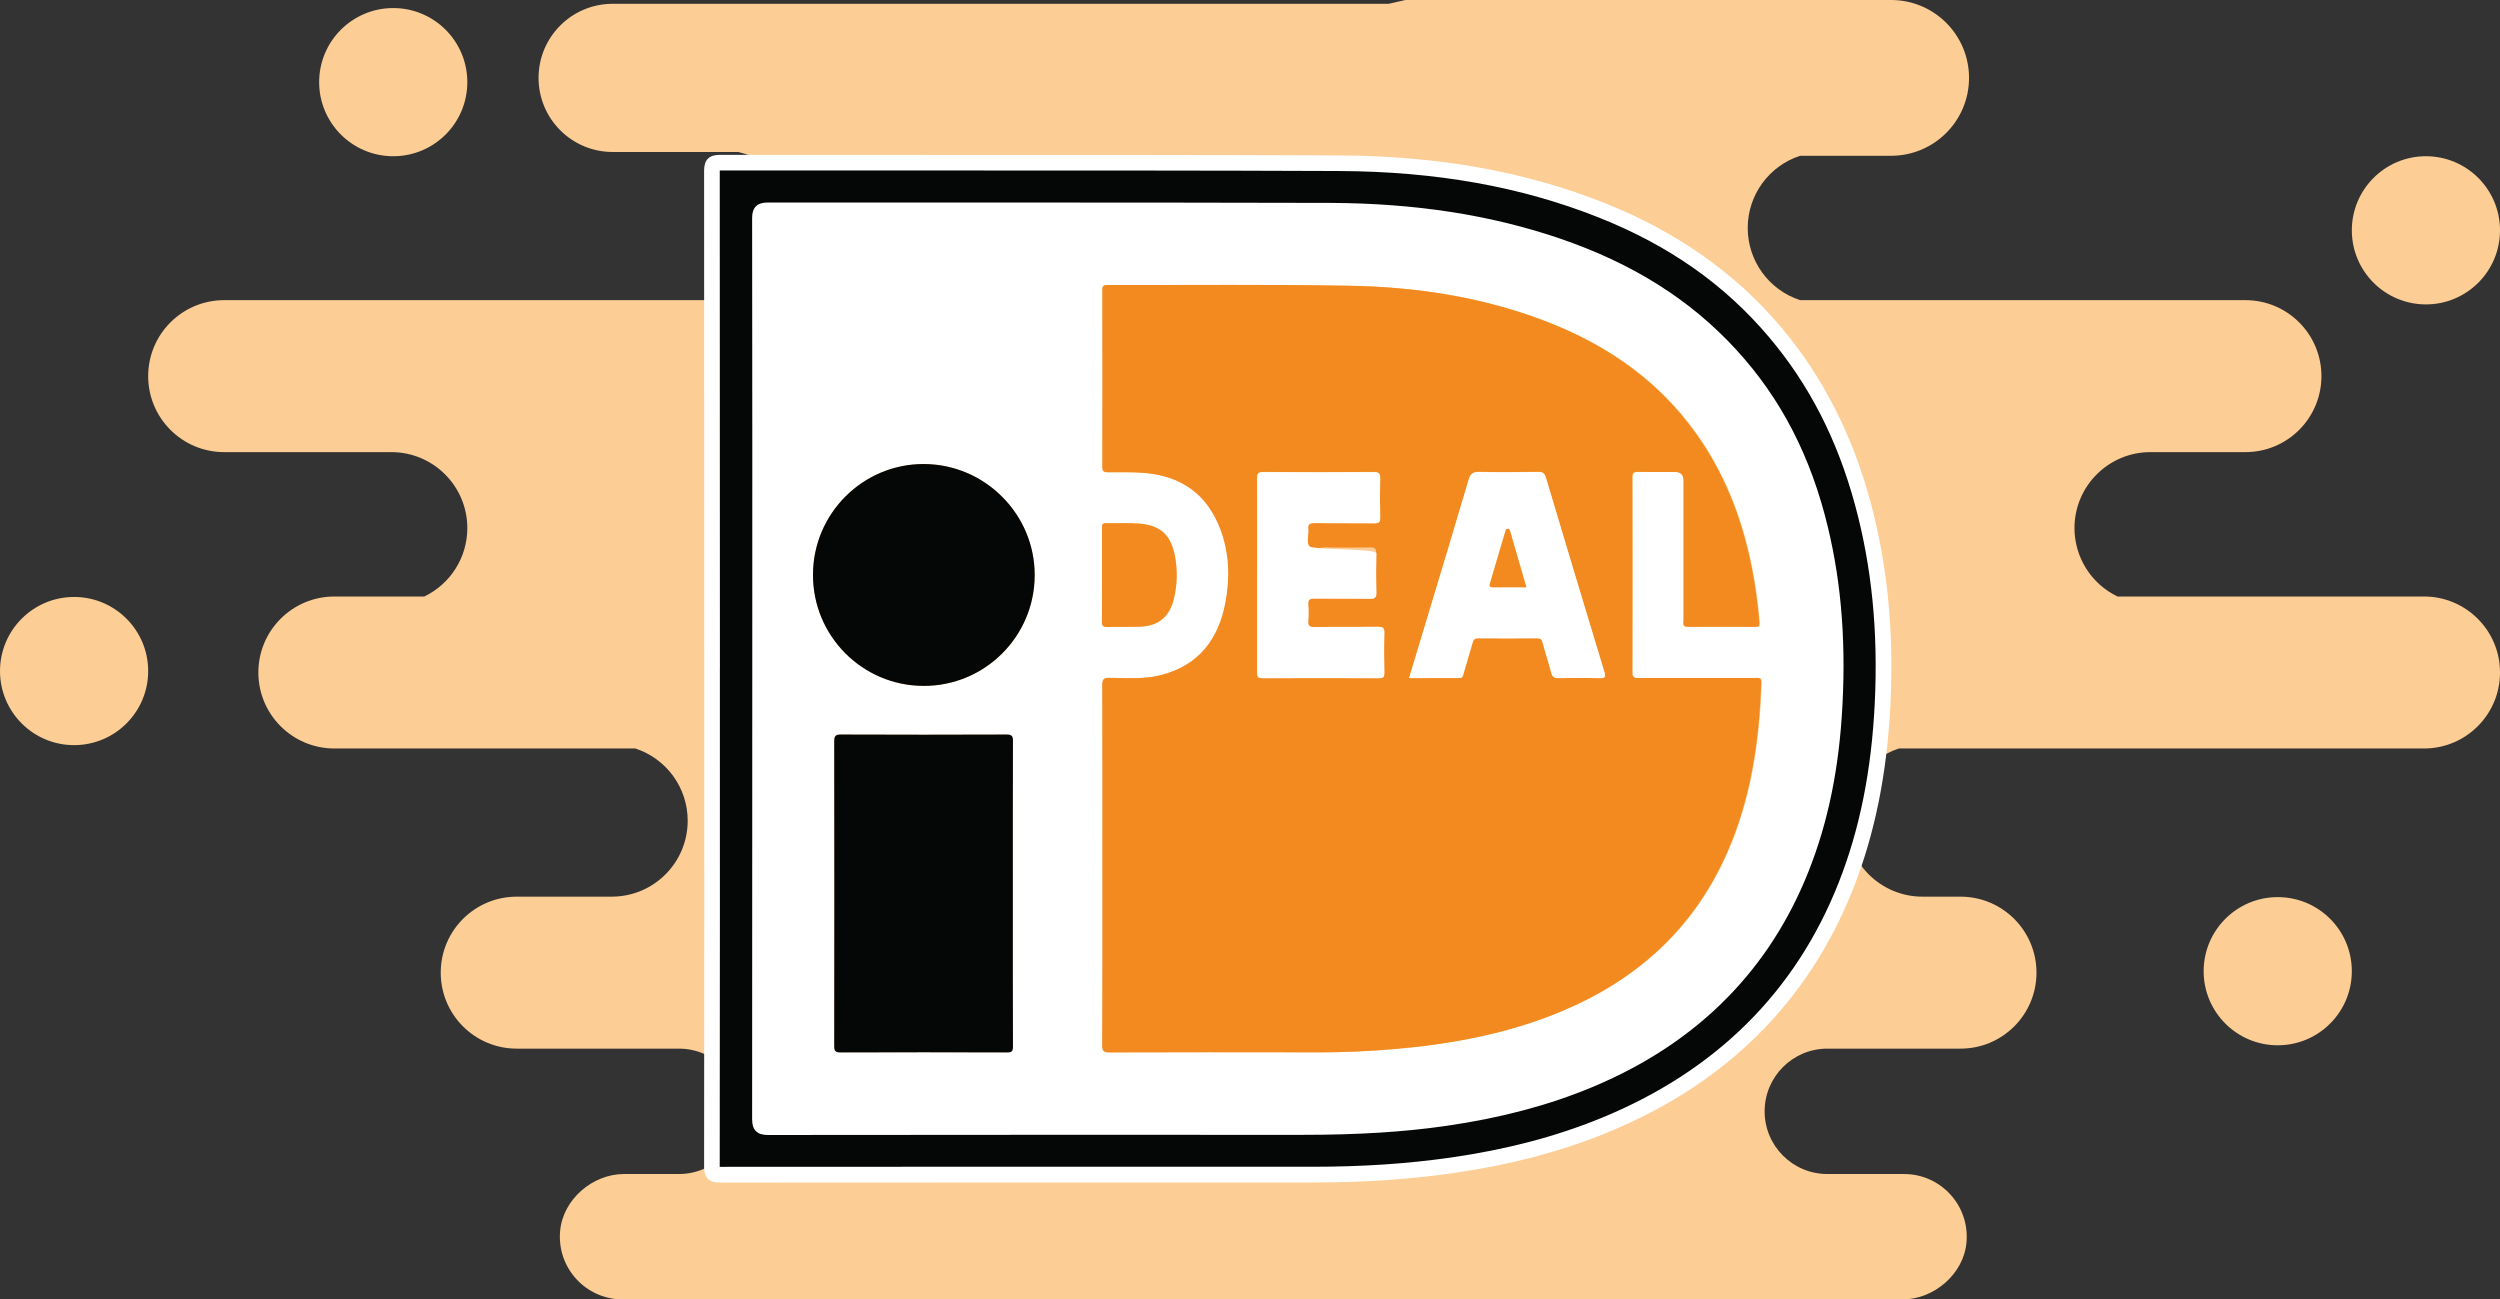 <svg xmlns="http://www.w3.org/2000/svg" id="Laag_2" viewBox="0 0 658 342"><rect x="0" y="0" width="658" height="342" fill="#333333" stroke="none"/><defs><style>.cls-1{fill:#fccd94;}.cls-1,.cls-2,.cls-3,.cls-4{stroke-width:0px;}.cls-2{fill:#fff;}.cls-3{fill:#f28a1f;}.cls-4{fill:#050606;}</style></defs><g id="Laag_1-2"><g id="Laag_2-2"><g id="Laag_1-2"><path class="cls-1" d="m638,157h-80.67c-6.92-3.33-11.32-10.32-11.33-18h0c0-11.05,8.95-20,20-20h25c11.05,0,20-8.95,20-20h0c0-11.05-8.95-20-20-20h-117.22c-8.22-2.69-13.78-10.35-13.78-19h0c0-8.65,5.56-16.31,13.78-19h23.97c11.32,0,20.5-9.18,20.5-20.5h0c0-11.32-9.18-20.5-20.5-20.5h-127.85l-4.4,1h-204.25c-10.77,0-19.5,8.73-19.5,19.5h0c0,10.77,8.73,19.5,19.5,19.5h33.05c9.24,2.08,15.8,10.29,15.8,19.75h0c0,8.76-5.63,16.52-13.96,19.25H59c-11.05,0-20,8.95-20,20h0c0,11.05,8.95,20,20,20h44c11.05,0,20,8.95,20,20h0c0,7.68-4.41,14.67-11.33,18h-23.67c-11.05,0-20,8.95-20,20h0c0,11.05,8.95,20,20,20h79.22c8.22,2.69,13.78,10.35,13.78,19h0c0,11.05-8.95,20-20,20h-25c-11.05,0-20,8.95-20,20h0c0,11.05,8.95,20,20,20h42.7c9.11,0,16.5,7.39,16.5,16.5h0c0,9.1-7.38,16.49-16.48,16.5h-14.48c-8.31,0-16.1,6.73-16.82,15.01-.86,9.78,6.83,17.99,16.43,17.99h336.91c8.31,0,16.1-6.73,16.82-15.01.86-9.78-6.83-17.99-16.43-17.99h-20.22c-9.1-.01-16.48-7.4-16.48-16.5h0c0-9.11,7.39-16.5,16.5-16.5.02,0,.03,0,.05,0h35c11.05,0,20-8.95,20-20h0c0-11.05-8.95-20-20-20h-10c-11.05,0-20-8.95-20-20h0c0-8.65,5.56-16.31,13.78-19h138.22c11.05,0,20-8.95,20-20h0c0-11.05-8.95-20-20-20Zm-367.76-76.63c-.34-.13-.67-.26-1-.37h1.44l-.44.37Zm62.26,228.63h-.33.66-.33Z"></path><circle class="cls-1" cx="103.5" cy="21.62" r="19.5"></circle><circle class="cls-1" cx="638.5" cy="60.62" r="19.5"></circle><circle class="cls-1" cx="599.5" cy="255.62" r="19.5"></circle><circle class="cls-1" cx="19.5" cy="176.62" r="19.5"></circle></g></g><path class="cls-4" d="m187.42,175.91c0-43.67-.01-87.35-.04-131.02,0-1.65.37-2.07,2.04-2.07,54.33.06,108.66-.08,163,.15,23.71.1,46.96,3.57,69.16,12.39,17.77,7.05,33.25,17.4,45.64,32.1,11.13,13.18,18.51,28.29,23.01,44.85,4.7,17.31,6.15,34.94,5.28,52.83-.8,16.47-3.56,32.52-9.63,47.91-12,30.45-33.85,51-63.88,63.24-12.87,5.24-26.28,8.49-40.02,10.46-12.1,1.73-24.28,2.42-36.5,2.42-52.03-.02-104.06,0-156.08.03-1.73,0-2.01-.47-2.01-2.07.05-43.74.06-87.48.04-131.21Zm12.65.13c0,39.52-.01,79.04-.04,118.56,0,1.66.38,2.07,2.06,2.07,46.89-.05,93.79-.06,140.69-.04,12.56,0,25.09-.53,37.54-2.33,13.06-1.89,25.78-4.99,37.98-10.07,25.24-10.52,44-27.78,54.8-53.18,5.77-13.56,8.61-27.8,9.61-42.45,1.12-16.58.35-33.01-3.54-49.21-4.13-17.29-11.63-32.85-23.72-46.01-12.59-13.7-28.14-22.73-45.6-28.68-19.41-6.61-39.51-9.17-59.89-9.24-49.31-.16-98.63-.05-147.95-.1-1.57,0-1.96.38-1.96,1.96.05,39.57.06,79.14.04,118.72Z"></path><path class="cls-2" d="m189.39,311.25c-3.65,0-4.07-2.36-4.07-4.13.05-43.44.06-87.58.04-131.21h0c0-43.68-.01-87.35-.04-131.02,0-2.82,1.3-4.13,4.1-4.13,19.17.02,38.33.02,57.5.01,34.58,0,70.34-.01,105.51.14,26.1.11,48.97,4.21,69.91,12.53,18.85,7.48,34.48,18.48,46.46,32.69,10.79,12.77,18.67,28.12,23.42,45.64,4.53,16.7,6.29,34.19,5.35,53.47-.88,18.23-4.08,34.12-9.77,48.57-11.8,29.96-33.68,51.62-65.02,64.39-12.2,4.97-25.45,8.43-40.5,10.59-11.5,1.64-23.53,2.44-36.79,2.44-51.25-.02-103.76,0-156.08.03Zm.08-135.35c.02,43.63.01,87.78-.04,131.21h0c52.31-.03,104.81-.04,156.04-.02,13.06,0,24.9-.79,36.21-2.4,14.71-2.11,27.65-5.49,39.53-10.33,30.26-12.33,51.37-33.21,62.74-62.08,5.53-14.03,8.63-29.49,9.49-47.26.91-18.84-.79-35.91-5.21-52.19-4.66-17.16-12.05-31.58-22.59-44.06-11.7-13.87-26.36-24.18-44.83-31.52-20.45-8.13-42.83-12.13-68.4-12.24-35.16-.15-70.92-.14-105.49-.14-19.16,0-38.32,0-57.48-.01v.02c.03,43.67.04,87.35.04,131.02h0Zm12.61,122.83c-2.81,0-4.12-1.31-4.12-4.13.03-39.52.04-79.04.04-118.56h0c.02-39.21.01-79.15-.04-118.72,0-2.7,1.32-4.02,4.02-4.02,18.45.02,36.9.02,55.35.01,30.35,0,61.73-.01,92.6.09,22.5.08,42.31,3.14,60.55,9.35,19.19,6.54,34.39,16.1,46.45,29.24,11.83,12.87,19.75,28.22,24.21,46.93,3.66,15.24,4.84,31.54,3.6,49.83-1.1,16.15-4.29,30.25-9.77,43.12-10.62,24.98-29.43,43.24-55.91,54.27-11.47,4.78-24.06,8.12-38.48,10.2-11.07,1.6-23.09,2.35-37.84,2.35-46.46-.02-93.79-.01-140.68.04Zm.04-122.7c0,39.52-.01,79.04-.04,118.56v.02c46.89-.05,94.23-.06,140.69-.04,14.54,0,26.37-.73,37.25-2.31,14.07-2.04,26.33-5.29,37.48-9.93,25.45-10.61,43.52-28.13,53.7-52.08,5.29-12.44,8.38-26.11,9.45-41.79,1.21-17.86.07-33.76-3.49-48.59-4.3-18.01-11.9-32.76-23.24-45.1-11.59-12.61-26.23-21.82-44.75-28.13-17.81-6.07-37.18-9.05-59.23-9.13-30.86-.1-62.24-.1-92.59-.09-18.42,0-36.84,0-55.26-.01.05,39.53.06,79.44.04,118.62h0Z"></path><path class="cls-2" d="m200.07,176.04c0-39.58-.01-79.16-.04-118.74,0-1.58.4-1.96,1.96-1.96,49.32.05,98.63-.06,147.95.1,20.38.07,40.48,2.62,59.89,9.24,17.46,5.95,33.01,14.98,45.6,28.68,12.1,13.17,19.6,28.73,23.72,46.01,3.87,16.2,4.67,32.63,3.54,49.21-1,14.66-3.84,28.9-9.61,42.45-10.8,25.4-29.55,42.66-54.8,53.19-12.2,5.07-24.92,8.16-37.99,10.06-12.45,1.8-24.98,2.33-37.54,2.33-46.9,0-93.79.01-140.69.04-1.68,0-2.06-.4-2.06-2.07.06-39.51.08-79.03.06-118.55Zm90.21,51.64c0,15.84.02,31.68-.03,47.53,0,1.47.42,1.78,1.83,1.78,17.69-.05,35.37-.06,53.06-.02,10.14.08,20.27-.5,30.33-1.73,12.26-1.57,24.23-4.28,35.66-9.07,19.78-8.3,34.69-21.69,43.47-41.49,6.36-14.34,8.56-29.52,9.11-45.04.05-1.46-.83-1.2-1.66-1.2h-30.59c-.99,0-1.7.08-1.7-1.36.05-17.17.05-34.33,0-51.5,0-1.04.31-1.38,1.38-1.38,3.28.06,6.57.02,9.85.02q2.25,0,2.25,2.21c0,12.27,0,24.54,0,36.81,0,.77-.39,1.77,1.12,1.75,5.93-.05,11.87-.04,17.8,0,.96,0,1.1-.31,1.04-1.21-.28-3.27-.66-6.53-1.17-9.77-2.1-13.21-6.18-25.7-13.51-37-10.23-15.75-24.73-26.06-42.1-32.63-16.39-6.21-33.5-8.82-50.89-9.14-21.31-.39-42.63-.15-63.94-.2-.92,0-1.32.17-1.32,1.22.03,15.55.03,31.11,0,46.68,0,1.07.35,1.38,1.38,1.38,3.23,0,6.46-.08,9.68.18,9.75.8,16.6,5.67,20.06,14.93,2.33,6.26,2.52,12.75,1.28,19.23-1.85,9.68-7.05,16.49-16.94,19.05-4.47,1.15-9.05.76-13.59.72-1.57,0-1.88.44-1.88,1.93.04,15.77.02,31.55.02,47.34Zm-23.74,7.62c0-13.42-.02-26.85.03-40.27,0-1.32-.28-1.73-1.67-1.73-14.52.06-29.05.06-43.57,0-1.44,0-1.8.38-1.8,1.81.04,26.74.04,53.47,0,80.19,0,1.38.4,1.68,1.73,1.67,14.57-.04,29.15-.04,43.72,0,1.3,0,1.59-.31,1.59-1.59-.05-13.35-.03-26.72-.03-40.08h0Zm-52.56-84.02c-.04,16.11,12.99,29.21,29.1,29.25,16.11.04,29.21-12.99,29.25-29.1.07-16.03-13.06-29.23-29.13-29.3s-29.22,13.04-29.22,29.15Zm76.07.04c0,4.08.04,8.17-.02,12.25-.02,1.14.35,1.48,1.46,1.45,2.82-.09,5.64,0,8.46-.08,4.87-.15,7.84-2.54,8.99-7.26.92-3.76,1.02-7.67.27-11.47-1.04-5.36-3.75-7.9-9.2-8.39-2.97-.26-5.98-.07-8.97-.13-1.1-.02-.99.67-.99,1.38v12.25Z"></path><path class="cls-3" d="m290.13,227.7c0-15.78.02-31.57-.03-47.37,0-1.49.31-1.94,1.88-1.93,4.54.04,9.11.44,13.59-.72,9.9-2.56,15.1-9.38,16.94-19.05,1.24-6.49,1.04-12.97-1.28-19.23-3.46-9.27-10.3-14.14-20.06-14.93-3.21-.26-6.45-.18-9.68-.18-1.04,0-1.38-.3-1.38-1.38.03-15.55.03-31.11,0-46.68,0-1.04.4-1.22,1.32-1.22,21.32.05,42.64-.19,63.94.2,17.39.32,34.49,2.93,50.89,9.14,17.37,6.57,31.87,16.88,42.1,32.66,7.33,11.29,11.41,23.78,13.51,37,.51,3.24.89,6.5,1.17,9.77.08.9-.06,1.22-1.04,1.21-5.93-.03-11.87-.05-17.8,0-1.5,0-1.12-.98-1.12-1.75-.01-12.27-.01-24.54,0-36.81q0-2.2-2.25-2.21c-3.28,0-6.57.04-9.85-.02-1.06-.02-1.38.33-1.38,1.38.03,17.17.03,34.33,0,51.5,0,1.45.72,1.36,1.7,1.36,10.19-.02,20.39-.02,30.59,0,.84,0,1.73-.26,1.66,1.2-.54,15.52-2.75,30.7-9.11,45.04-8.78,19.81-23.69,33.22-43.47,41.49-11.43,4.79-23.4,7.5-35.66,9.07-10.06,1.23-20.19,1.81-30.33,1.73-17.69-.04-35.37-.03-53.06.02-1.4,0-1.83-.31-1.83-1.78.07-15.83.04-31.67.04-47.51Zm80.74-49.27h13.26c.79,0,.89-.53,1.04-1.11.78-2.71,1.6-5.4,2.37-8.11.22-.8.49-1.26,1.48-1.25,5.19.06,10.37.04,15.56,0,.85,0,1.19.28,1.41,1.1.71,2.67,1.58,5.29,2.28,7.95.28,1.07.72,1.46,1.86,1.44,3.63-.08,7.26-.08,10.89,0,1.38.03,1.64-.26,1.23-1.63-5.18-17.06-10.31-34.12-15.4-51.18-.35-1.16-.89-1.48-2.07-1.46-5.12.07-10.26.1-15.38,0-1.64-.03-2.38.4-2.86,2.04-3.3,11.26-6.71,22.48-10.09,33.7-1.81,6.09-3.66,12.19-5.56,18.5Zm-40.02-27.2v25.74c0,1.04.16,1.52,1.38,1.51,10.25-.05,20.5-.05,30.75,0,1.09,0,1.36-.35,1.35-1.38-.06-3.51-.09-7.03,0-10.54.04-1.36-.43-1.61-1.67-1.6-5.58.07-11.17-.02-16.76.06-1.32.02-1.7-.37-1.6-1.65.1-1.44.1-2.88-.01-4.32-.09-1.24.38-1.54,1.56-1.53,4.89.06,9.79,0,14.68.05,1.24,0,1.73-.25,1.69-1.61-.1-3.46-.09-6.92,0-10.37.03-1.26-.43-1.53-1.58-1.51-3.86.06-7.72.06-11.57,0-1.53-.02-3.54.69-4.47-.33-.93-1.02-.13-2.98-.3-4.5-.15-1.36.41-1.61,1.66-1.6,5.24.07,10.48,0,15.72.05,1.19,0,1.59-.3,1.56-1.53-.08-3.4-.08-6.79,0-10.19.03-1.33-.3-1.78-1.71-1.77-9.68.06-19.36.06-29.02,0-1.44,0-1.68.49-1.67,1.77.06,8.4.03,16.8.03,25.22h0Z"></path><path class="cls-4" d="m266.58,235.3c0,13.36-.02,26.73.03,40.11,0,1.29-.29,1.6-1.59,1.59-14.58-.05-29.15-.05-43.72,0-1.31,0-1.73-.27-1.73-1.67.04-26.74.04-53.47,0-80.19,0-1.43.35-1.82,1.8-1.81,14.52.06,29.05.06,43.57,0,1.38,0,1.68.4,1.67,1.73-.05,13.39-.03,26.82-.03,40.24Z"></path><path class="cls-4" d="m213.98,151.28c0-16.11,13.14-29.22,29.22-29.15,16.08.07,29.19,13.27,29.13,29.3-.04,16.11-13.14,29.14-29.25,29.1-16.11-.04-29.14-13.14-29.1-29.25h0Z"></path><path class="cls-3" d="m290.05,151.33v-12.25c0-.69-.11-1.38.99-1.38,2.99.06,6-.13,8.97.13,5.45.48,8.15,3.02,9.2,8.39.75,3.8.66,7.71-.27,11.47-1.15,4.72-4.12,7.11-8.99,7.26-2.82.09-5.64,0-8.46.08-1.13.04-1.48-.3-1.46-1.45.06-4.08.02-8.16.02-12.24Z"></path><path class="cls-2" d="m370.88,178.47c1.91-6.31,3.75-12.41,5.59-18.51,3.38-11.23,6.79-22.45,10.09-33.7.48-1.65,1.23-2.07,2.86-2.04,5.12.11,10.26.08,15.38,0,1.17,0,1.73.3,2.07,1.46,5.1,17.07,10.23,34.13,15.4,51.18.41,1.38.14,1.66-1.23,1.63-3.63-.08-7.26-.08-10.89,0-1.15.02-1.58-.37-1.86-1.44-.69-2.67-1.57-5.29-2.28-7.95-.22-.82-.56-1.1-1.41-1.1-5.19.03-10.37.05-15.56,0-.99,0-1.26.46-1.48,1.25-.76,2.71-1.59,5.4-2.37,8.11-.16.58-.27,1.11-1.04,1.11-4.38,0-8.74.01-13.28.01Zm30.86-23.9c-1.45-5.01-2.82-9.75-4.2-14.48-.11-.37-.16-.86-.66-.9s-.59.41-.71.81c-1.34,4.51-2.68,9.02-4.02,13.54-.21.69-.1,1.04.75,1.04,2.87-.03,5.74,0,8.83,0Z"></path><path class="cls-2" d="m330.9,151.24c0-8.41.03-16.82-.02-25.22,0-1.29.23-1.78,1.67-1.77,9.68.07,19.36.07,29.02,0,1.41,0,1.73.44,1.71,1.77-.09,3.4-.09,6.79,0,10.19.03,1.23-.38,1.55-1.56,1.53-5.24-.06-10.48,0-15.72-.05-1.25,0-1.8.25-1.66,1.6.17,1.53-.61,3.52.3,4.5s17.66.57,17.63,1.83c-.08,3.46-.09,6.92,0,10.37.04,1.36-.45,1.62-1.69,1.61-4.89-.06-9.79,0-14.68-.05-1.18,0-1.65.29-1.56,1.53.11,1.44.11,2.88,0,4.32-.1,1.28.28,1.67,1.6,1.65,5.58-.08,11.17,0,16.76-.06,1.24,0,1.71.24,1.67,1.6-.1,3.51-.07,7.02,0,10.54.02,1.04-.26,1.38-1.35,1.38-10.25-.04-20.5-.04-30.75,0-1.23,0-1.38-.47-1.38-1.51.01-8.56,0-17.15,0-25.73Z"></path><path class="cls-3" d="m401.74,154.57c-3.08,0-5.95-.02-8.82,0-.86,0-.96-.35-.75-1.04,1.34-4.51,2.68-9.03,4-13.54.12-.39.18-.85.71-.81s.55.53.66.9c1.37,4.73,2.74,9.47,4.2,14.49Z"></path></g></svg>